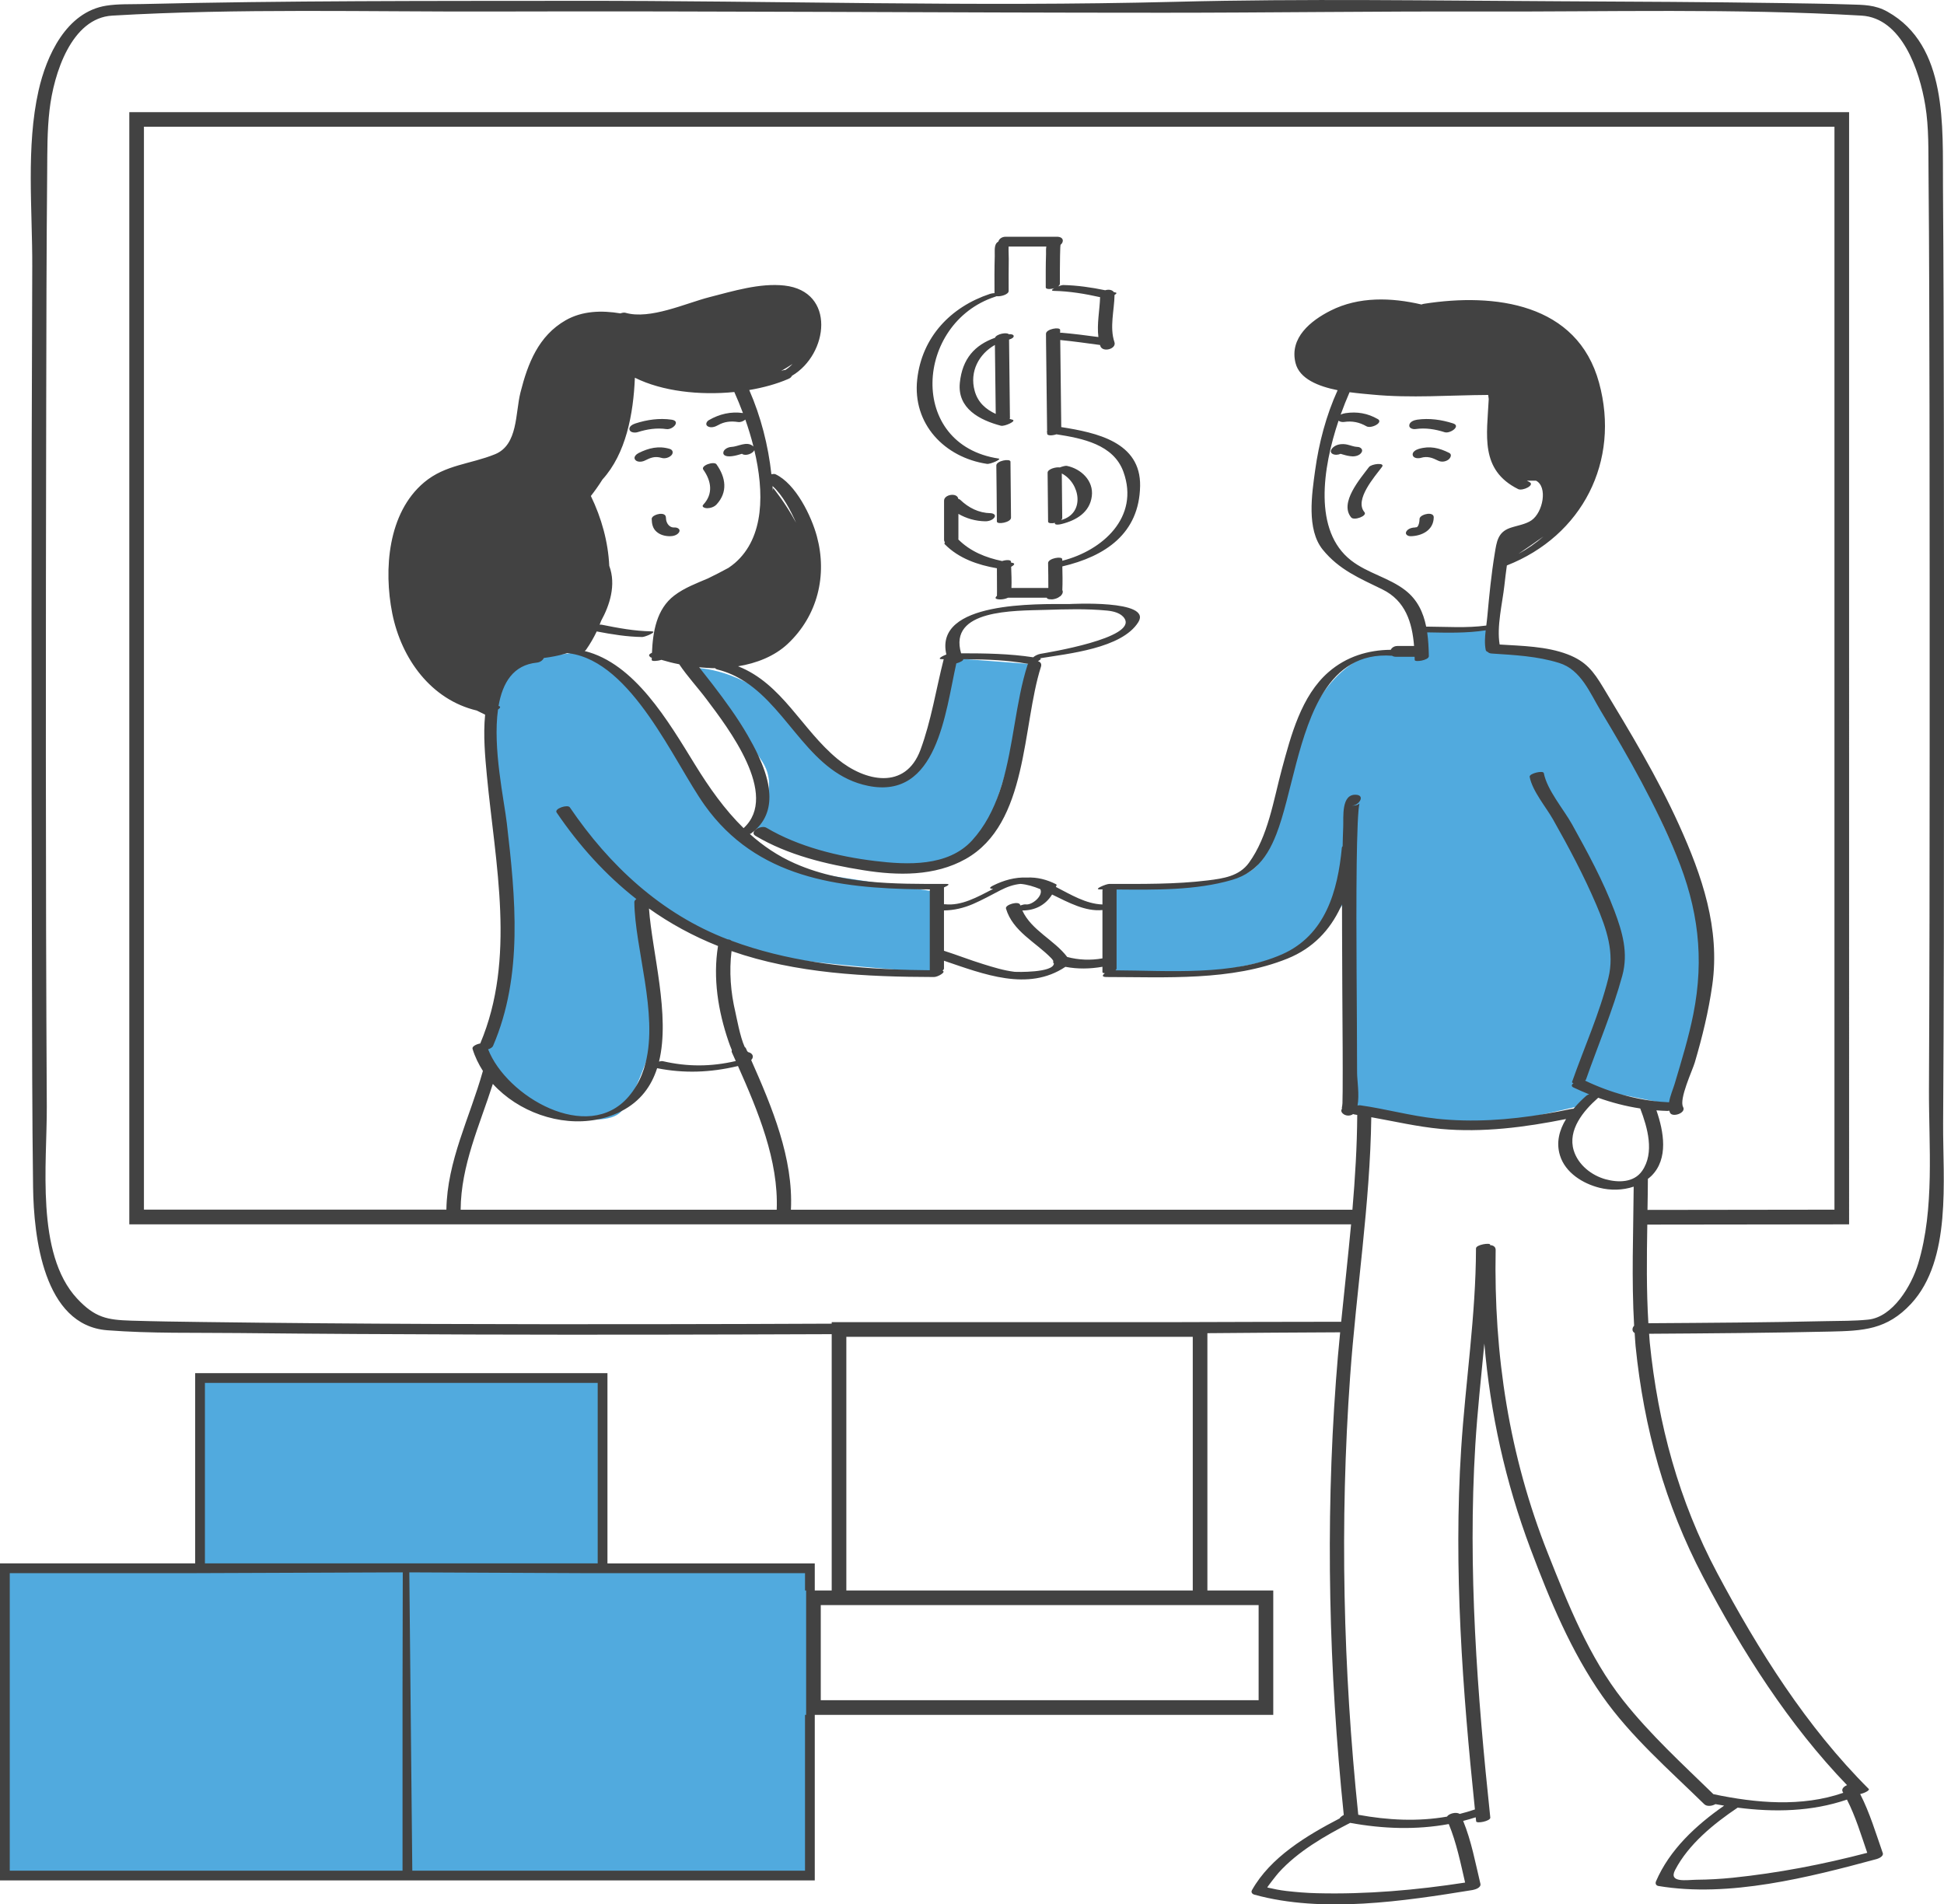 <svg xmlns="http://www.w3.org/2000/svg" id="Layer_2" viewBox="0 0 398.43 390.38"><defs><style>.cls-1{fill:#424242;}.cls-2{fill:#51aade;}</style></defs><g id="Layer_1-2"><path id="color_2" class="cls-2" d="M165.99,329.03v-7.55h-42.49v-39H41v39H1v62.99h164.99v-55.44ZM190.57,182.61c-.57-.08-1.27-.19-2.06-.31-2.82-.42-6.82-1.03-10.69-1.61-.01,0-.02,0-.04-.01-2.26-.35-4.47-.69-6.37-.98-.02,0-.04,0-.06-.01-2.35-.37-4.21-.67-5.06-.82-3.66-.67-10.33-4-10.33-4-7.33-5.67-24.66-31.67-28-35-3.33-3.34-8.33-6.67-11-6-.08.02-.17.04-.27.06h0c-.31.06-.69.11-1.12.15-3.59.42-10.68.82-13.27,7.45-3,7.67-1,23.67,0,32,1,8.34,1.67,25.34.67,30-1,4.67-4.67,11.67-4.67,11.67l9,11.33c3.84,1.59,10.29,3.17,14.97,2.98,2.23-.08,4.07-.57,5.03-1.64.03-.03.06-.06.08-.1,1.09-1.24,2.12-3.15,3.03-5.17,0,0,.01,0,.01-.01.73-1.63,1.38-3.32,1.92-4.77.62-1.69,1.08-3.06,1.3-3.62.66-1.67-.67-13-.67-13l-1.33-18s11.66,9,19,11.33c3.14,1,9.85,1.94,16.52,2.69,6.24.69,12.43,1.22,15.61,1.48h.06c1.35.11,2.14.17,2.14.17l6.33.33,1-16.33s-.64-.1-1.72-.26ZM210.53,136.07l-12.1-.91-3.8-.29-3.67,15.33s-3,8-7.67,10c-4.66,2-12.33-3.67-21.66-13.67-3-3.22-6.11-5.36-8.95-6.8,0,0-.02,0-.03,0-3.95-1.99-7.37-2.6-9.22-2.77-.93-.1-1.47-.08-1.47-.08,0,0,9.01,11.34,13.45,17.99.32.47.62.92.88,1.34,1.17,1.86,1.46,3.72,1.28,5.41-.45,4.1-3.61,7.26-3.61,7.26l1.06,1.06.04.04,1.57,1.56s14.66,4.67,21,6.67c6.33,2,20-2,23.33-6.33.99-1.29,2.39-4.96,3.87-9.48.03-.09.06-.18.09-.27.12-.37.24-.75.37-1.13.02-.08.04-.15.07-.23,3.36-10.58,6.93-24.56,6.93-24.56l-1.76-.13ZM348.96,189.03c-4-13.5-21.5-47.5-21.5-47.5,0,0-7.5-7.5-13-7.5s-9.5-1-9.5-1l.5-4.5-14,1v3.5l-11.5,1.5s-1.24.41-3.01,1.64t-.01.01c-1.59,1.1-3.6,2.85-5.53,5.54-1.22,1.7-2.42,3.78-3.45,6.31-4.5,11-9.5,26.5-9.5,26.5,0,0,.42,1.69-1.21,3.28-.07.06-.13.12-.2.18-.18.17-.39.34-.63.49-.05.04-.1.08-.15.1-.88.57-2.11,1.08-3.81,1.45-7,1.5-24.5,2-24.5,2l-1,17.5,15,.5s18.5-2,24-5.5c4.1-2.61,7.37-6.62,8.77-8.48.12-.17.23-.31.32-.44.27-.37.41-.58.41-.58l.5-5,1,47.5s19.5,4.5,28.5,3c3.82-.64,7.83-1.45,11.17-2.18,2.59-.57,4.78-1.08,6.18-1.42,1.05-.25,1.65-.4,1.65-.4l1.5-2.5,7,.5h.01l5.7,1.14s.04.01.06.01l4.23.85s10-24,6-37.5Z"></path><path id="color_1" class="cls-1" d="M218.66,95.5c-.28-.06-.9.11-1.46.32-.8-.13-2.49.34-2.49,1.08.04,3.35.08,6.69.1,10.03.01.35.72.4,1.44.25-.22.29.26.5,1.32.24,3.01-.75,5.78-2.38,6.2-5.7.41-3.19-2.22-5.63-5.11-6.22ZM217.5,106.6c.13-.14.21-.28.21-.45-.02-3.03-.05-6.06-.09-9.09,3.77,1.96,4.84,8.18-.12,9.54ZM207.1,94.64c-.01-.7-2.91-.2-2.9.78.05,3.82.09,7.65.11,11.48.01.7,2.91.2,2.9-.78-.03-3.83-.07-7.65-.11-11.48ZM207.49,86.03c-.18-.04-.37-.1-.55-.15.03-.07.05-.15.05-.22-.06-5.35-.13-10.7-.18-16.05,1.36-.38,1.2-1.21-.07-1.1-.36-.45-2.53-.06-2.81.73-4.14,1.48-6.71,4.28-7.21,9.25-.52,5.25,4.07,7.63,8.42,8.78.74.19,3.33-.98,2.35-1.24ZM199.77,80.15c-1.12-4.01.91-7.62,4.14-9.44.05,4.71.11,9.43.17,14.14-2-.93-3.65-2.32-4.31-4.7ZM233.67,99.65c.16-9.04-8.94-10.95-16.16-12.09-.08-5.95-.15-11.91-.21-17.86,2.73.27,5.44.65,8.16,1.02.02.07.03.14.05.2.48,1.41,3.37.61,2.9-.78-1.03-3.04-.03-6.54.02-9.68.37-.21.54-.42.22-.5-.12-.02-.25-.05-.37-.08-.32-.49-1.1-.59-1.76-.38-2.83-.59-5.78-1.01-8.62-1.07-.2,0-.62.12-1.05.29.23-.16.38-.36.38-.58-.01-1.87,0-3.75.03-5.63.01-.6.02-1.21.05-1.81,0-.08.03-.3.05-.51.73-.58.7-1.66-.75-1.66h-10.5c-.81,0-1.37.49-1.49.99-.19.11-.35.24-.44.39-.43.67-.28,1.8-.3,2.56-.08,2.54-.06,5.08-.05,7.62-.31.01-.64.06-.92.15-8.08,2.68-13.96,8.87-14.92,17.51-1.02,9.17,5.62,16.03,14.29,17.34.67.11,3.14-.98,2.39-1.09-18.76-2.84-17.12-27.74-.77-33.15.14-.04.26-.09.36-.13.8.12,2.47-.34,2.47-1.08-.01-2.19-.01-4.38.02-6.57.01-.5-.07-1.72-.03-2.53h7.73c-.1.52-.05,1.14-.06,1.57-.08,2.27-.06,4.54-.06,6.81,0,.39.93.41,1.74.16-.49.28-.71.54-.05.55,3.13.06,6.39.6,9.45,1.29-.08,2.66-.69,5.5-.35,8.17-2.51-.34-5.02-.66-7.55-.88-.07,0-.18,0-.29.02v-.59c-.01-.7-2.91-.2-2.9.78,0,.5.01,1,.01,1.5.06,6.15.14,12.31.22,18.47-.06.09-.07.18,0,.25,0,.09.01.18.01.27,0,.43,1.06.41,1.9.12,5.36.83,11.71,2.09,13.73,7.69,3.37,9.32-4.31,16.15-12.53,18.23,0-.11-.01-.21-.01-.31,0-.69-2.9-.2-2.9.78.02,1.7.07,3.4.05,5.11h-7.56c.06-1.44-.01-2.91-.06-4.34.61-.33.95-.72.15-.83-.06,0-.12-.02-.17-.03,0-.06-.01-.13-.01-.19,0-.41-1-.4-1.82-.13-3.34-.69-6.53-1.97-8.98-4.43.01-.05.02-.1.02-.15v-5.09c1.65.95,3.48,1.48,5.47,1.52.65.02,1.53-.22,1.91-.79.39-.58-.32-.86-.79-.87-2.41-.05-4.49-1.09-6.21-2.74-.1-.09-.24-.16-.4-.19-.2-1.36-2.92-.93-2.92.36v8c0,.23.07.4.17.55-.11.14-.13.28-.01.4,2.85,2.89,6.74,4.23,10.67,4.91.01,1.55.02,3.09.02,4.64,0,.33,0,.66-.01.99v.02c-.09.08-.18.16-.24.27-.19.34.28.44.7.46.11,0,.23.02.33,0,.36,0,.99-.1,1.47-.34h7.97c-.02.39,1.08.34,1.24.32.46-.07,1.01-.23,1.39-.56.05-.02.09-.05.14-.08h.01s.03-.04.05-.05c.07-.06.12-.12.16-.18.27-.32.36-.71.18-1.01.07-1.61.04-3.24,0-4.86,8.81-2.06,15.77-6.74,15.94-16.47ZM233.67,99.65c.16-9.04-8.94-10.95-16.16-12.09-.08-5.95-.15-11.91-.21-17.86,2.73.27,5.44.65,8.16,1.02.02.07.03.14.05.2.48,1.41,3.37.61,2.9-.78-1.03-3.04-.03-6.54.02-9.68.37-.21.54-.42.22-.5-.12-.02-.25-.05-.37-.08-.32-.49-1.1-.59-1.76-.38-2.83-.59-5.78-1.01-8.62-1.07-.2,0-.62.12-1.05.29.23-.16.38-.36.38-.58-.01-1.87,0-3.75.03-5.63.01-.6.02-1.21.05-1.81,0-.08.03-.3.05-.51.73-.58.7-1.66-.75-1.66h-10.5c-.81,0-1.37.49-1.49.99-.19.11-.35.24-.44.39-.43.67-.28,1.8-.3,2.56-.08,2.54-.06,5.08-.05,7.62-.31.01-.64.06-.92.15-8.08,2.68-13.96,8.87-14.92,17.51-1.02,9.17,5.62,16.03,14.29,17.34.67.11,3.14-.98,2.39-1.09-18.76-2.84-17.12-27.74-.77-33.15.14-.04.26-.09.36-.13.8.12,2.47-.34,2.47-1.08-.01-2.19-.01-4.38.02-6.57.01-.5-.07-1.72-.03-2.53h7.73c-.1.52-.05,1.14-.06,1.57-.08,2.27-.06,4.54-.06,6.81,0,.39.93.41,1.74.16-.49.28-.71.54-.05.55,3.13.06,6.39.6,9.45,1.29-.08,2.66-.69,5.5-.35,8.17-2.51-.34-5.02-.66-7.55-.88-.07,0-.18,0-.29.02v-.59c-.01-.7-2.91-.2-2.9.78,0,.5.01,1,.01,1.5.06,6.15.14,12.31.22,18.47-.06.09-.07.18,0,.25,0,.09.01.18.01.27,0,.43,1.06.41,1.9.12,5.36.83,11.71,2.09,13.73,7.69,3.37,9.32-4.31,16.15-12.53,18.23,0-.11-.01-.21-.01-.31,0-.69-2.9-.2-2.9.78.02,1.7.07,3.4.05,5.11h-7.56c.06-1.44-.01-2.91-.06-4.34.61-.33.95-.72.15-.83-.06,0-.12-.02-.17-.03,0-.06-.01-.13-.01-.19,0-.41-1-.4-1.82-.13-3.34-.69-6.53-1.97-8.98-4.43.01-.05.02-.1.02-.15v-5.09c1.65.95,3.48,1.48,5.47,1.52.65.02,1.53-.22,1.91-.79.39-.58-.32-.86-.79-.87-2.41-.05-4.49-1.09-6.21-2.74-.1-.09-.24-.16-.4-.19-.2-1.36-2.92-.93-2.92.36v8c0,.23.07.4.17.55-.11.14-.13.28-.01.4,2.85,2.89,6.74,4.23,10.67,4.91.01,1.55.02,3.09.02,4.64,0,.33,0,.66-.01.99v.02c-.09.08-.18.16-.24.27-.19.34.28.44.7.46.11,0,.23.02.33,0,.36,0,.99-.1,1.47-.34h7.97c-.02.39,1.08.34,1.24.32.46-.07,1.01-.23,1.39-.56.05-.02.09-.05.14-.08h.01s.03-.04.05-.05c.07-.06.12-.12.16-.18.27-.32.36-.71.18-1.01.07-1.61.04-3.24,0-4.86,8.81-2.06,15.77-6.74,15.94-16.47ZM217.57,107.42c3.01-.75,5.78-2.38,6.2-5.7.41-3.19-2.22-5.63-5.11-6.22-.28-.06-.9.11-1.46.32-.8-.13-2.49.34-2.49,1.08.04,3.35.08,6.69.1,10.03.01.35.72.4,1.44.25-.22.29.26.5,1.32.24ZM217.62,97.06c3.77,1.96,4.84,8.18-.12,9.54.13-.14.21-.28.21-.45-.02-3.03-.05-6.06-.09-9.09ZM206.74,68.51c-.36-.45-2.53-.06-2.81.73-4.14,1.48-6.71,4.28-7.21,9.25-.52,5.25,4.07,7.63,8.42,8.78.74.19,3.33-.98,2.35-1.24-.18-.04-.37-.1-.55-.15.03-.07.05-.15.05-.22-.06-5.35-.13-10.7-.18-16.05,1.36-.38,1.2-1.21-.07-1.1ZM199.77,80.15c-1.12-4.01.91-7.62,4.14-9.44.05,4.71.11,9.43.17,14.14-2-.93-3.65-2.32-4.31-4.7ZM204.2,95.42c.05,3.82.09,7.65.11,11.48.01.7,2.91.2,2.9-.78-.03-3.83-.07-7.65-.11-11.48,0-.7-2.91-.2-2.9.78ZM297.8,86.79c-2.37-.76-4.87-1.11-7.34-.76-.61.09-1.51.39-1.62,1.1-.11.69.8.9,1.3.82,2.03-.29,4.01.03,5.95.65,1.11.35,3.42-1.27,1.71-1.81ZM297.02,92.84c-2.06-1.03-3.99-1.5-6.27-.81-.51.15-1.38.61-1.2,1.3.18.66,1.18.68,1.69.52,1.32-.39,2.34-.01,3.53.59.66.32,1.47.22,2.07-.21.41-.29.84-1.06.18-1.39ZM292.57,105.34c-.48.05-1.61.39-1.63,1.05-.01.55-.12,1.23-.42,1.56-.02.03-.04.05-.05.06-.02.01-.03.02-.06.04t-.03.02s-.02,0-.03,0c-.02,0-.05,0-.08.02-.15,0-.37.03-.13.03-.67.01-1.52.19-1.9.82-.35.58.29.98.82.97,2.35-.03,4.74-1.22,4.79-3.85.02-.68-.74-.79-1.28-.73ZM280.57,95.75c-1.73,2.32-6.15,7.34-3.63,10.33.59.69,3.36-.32,2.71-1.09-2.14-2.53,2.14-7.32,3.59-9.27.73-.97-2.16-.65-2.67.03ZM279.08,92.7c.33-.6-.28-1.06-.85-1.08-.74-.03-1.42-.33-2.14-.49-.95-.2-2.04-.11-2.81.53-.42.35-.83.98-.2,1.37.45.27,1.15.24,1.68,0,.19.05.39.11.58.17.6.18,1.22.32,1.85.35.68.02,1.54-.21,1.89-.86ZM146.86,95.19c-.5-.71-3.31.23-2.7,1.09,1.65,2.33,2.06,4.95,0,7.16-.48.52.41.74.76.74.68-.01,1.44-.25,1.92-.76,2.36-2.55,1.91-5.55,0-8.23ZM138.36,108.13c-.48,0-.73,0-1.13-.31-.53-.42-.74-1.09-.75-1.75-.02-.67-.72-.79-1.28-.73-.46.05-1.65.4-1.63,1.05.02.98.21,1.94.99,2.61.74.66,1.74.91,2.71.92.67.01,1.53-.2,1.91-.82.35-.59-.3-.97-.82-.97ZM136.59,87.96c1.31.18,3.01-1.65,1.05-1.93-2.49-.36-5.02,0-7.4.77-.51.16-1.4.6-1.22,1.28.18.65,1.19.66,1.69.5,1.93-.61,3.87-.91,5.88-.62ZM135.57,93.86c.68.21,1.56-.02,2.05-.55.44-.48.28-1.1-.35-1.29-2.27-.68-4.3-.19-6.37.84-.46.23-1.16.83-.71,1.4.43.54,1.41.43,1.95.16,1.19-.6,2.1-.96,3.43-.56ZM165.22,329.03v19.5h0v-19.5h0ZM398.25,230.4c.16-24.82.18-49.64.18-74.45,0-22.88.01-45.76-.03-68.64-.03-16.36-.06-32.72-.18-49.07-.09-12.3,1-28.9-11.35-35.83-2.59-1.46-4.95-1.41-7.82-1.5-4.64-.15-9.28-.21-13.92-.28-15.03-.22-30.06-.3-45.09-.37-26.36-.12-52.78-.57-79.13.11-41.75,1.07-81.94-.25-123.43-.2-29.43.03-58.89-.05-88.32.66-2.42.06-4.97-.05-7.37.33-8.23,1.3-12.29,10.31-13.89,17.42-2.59,11.5-1.24,24.41-1.29,36.07-.2,47.98-.18,95.95-.06,143.93.03,14.94.03,29.89.23,44.83.14,10.03,2.11,28.28,15.21,29.28,8.97.69,18.07.47,27.05.57,16.03.17,32.07.25,48.11.3,24.44.08,48.87.02,73.31-.07v52.54h-3.47v-5.55h-42.49v-39H40v39H0v64.99h166.99v-33.94h93.97v-25.5h-13.5v-52.74c8.94-.06,18.33-.16,27.21-.18-.33,3.3-.62,6.59-.86,9.89-2.19,29.69-1.44,59.45,1.6,89.05-.39.21-.73.47-.85.71-6.79,3.53-14.18,7.97-17.96,14.69-.26.45.05.82.5.94,13.97,3.86,30.65,1.33,44.69-.95.56-.1,1.82-.48,1.62-1.3-1.04-4.34-1.84-8.74-3.53-12.87.86-.22,1.72-.47,2.57-.74.03.27.06.55.09.83.06.51,2.98-.04,2.9-.78-2.68-25.33-4.63-50.89-3.07-76.36.43-6.96,1.19-13.88,1.85-20.81,1.23,14.32,4.27,28.26,9.47,42.11,3.91,10.4,8.3,21.02,14.71,30.15,5.83,8.32,13.68,15.11,20.9,22.18.54.52,1.61.38,2.28-.02.6.11,1.19.21,1.79.31-5.75,4-11.19,9.03-13.97,15.52-.18.44-.01.86.5.95,14.46,2.43,30.83-1.77,44.76-5.53.43-.12,1.44-.59,1.22-1.22-1.43-4.09-2.66-8.24-4.63-12.1.91-.19,2.02-.77,1.75-1.05-12.75-12.71-22.62-28.41-31.04-44.23-7.89-14.83-12.15-30.57-13.84-47.31-.05-.59-.08-1.17-.13-1.76,12.37-.08,24.75-.17,37.11-.45,6.76-.15,11.62-.35,16.58-5.7,8.38-9.05,6.5-25.41,6.57-36.86ZM165.22,326.03v25.5h-.23v31.94h-80.49l-.61-61.15,35.33.16h45.77v3.55h.23ZM2,322.48h38l42.55-.16-.05,24.16v36.99H2v-60.99h0ZM82.5,322.48v22M42,320.48v-37h80.5v37H42ZM122.5,322.48l-38.61.18M257.96,329.03v19.5h-89.74v-19.5h89.74ZM173.46,326.03v-52h71v52h-71ZM300.28,385.91c-10.04,1.55-20.25,2.44-30.4,2.18-2.09-.05-4.18-.22-6.26-.46-1.31-.15-2.59-.41-3.88-.71-.1-.02,1.94-2.62,2.32-3.04,3.92-4.35,9.45-7.53,14.66-10.21,6.74,1.23,13.54,1.47,20.21.24,1.59,3.86,2.41,7.94,3.35,12ZM382.7,379.81c-9.05,2.37-18.27,4.15-27.58,5.11-2.47.25-4.95.39-7.44.41-1.92.02-5.78.72-4.36-2,2.74-5.27,7.92-9.49,12.82-12.78,7.53.97,15.19.82,22.4-1.65,1.77,3.47,2.89,7.22,4.16,10.91ZM349.06,323.26c7.98,15.2,17.53,30.26,29.5,42.68-.68.27-1.22.81-.88,1.39.04.06.07.12.1.18-8.53,2.96-17.89,2.11-26.61.28-6.37-6.2-12.96-12.23-18.49-19.22-7.02-8.89-11.29-19.7-15.43-30.13-7.97-20.07-11.11-40.75-10.71-62.21.01-.66-.52-.97-1.13-.99v-.1c0-.42-2.9-.02-2.9.78-.03,13.76-2.16,27.37-3.04,41.08-1.58,24.63.28,49.4,2.82,73.92-1.04.35-2.08.66-3.13.92-.68-.48-2.2-.09-2.6.55-5.99,1.05-12.16.73-18.18-.38-3.1-29.86-3.81-59.83-1.67-89.79,1.26-17.71,4.1-35.43,4.34-53.2,4.76.85,9.45,1.95,14.29,2.4,8.58.78,17.21-.34,25.63-2.03-1.37,2.24-2.07,4.78-1.25,7.45,1.09,3.56,4.68,5.78,8.1,6.64,2.25.57,4.77.53,7.01-.23-.07,9.52-.46,18.99.09,28.5-.45.47-.48,1.18.11,1.5.06.9.11,1.8.19,2.7,1.7,16.79,6.02,32.41,13.84,47.31ZM153.96,217.31c.73-.78.17-1.47-.63-1.64-.06-.06-.13-.13-.2-.21-.07-.17-.15-.35-.23-.52-.06-.14-.16-.25-.28-.34-.95-2.07-1.67-6.15-1.89-7.07-.98-4.12-1.31-8.37-.8-12.57,13.22,4.61,27.62,5.29,41.49,5.32.79,0,2.6-1.05,1.74-1.31.19-.14.31-.29.31-.46v-1.57c8.12,2.75,17.22,6.38,24.89,1.25,2.51.48,5.05.43,7.59-.01v1.1c0,.14.21.21.51.22-.53.37-.72.78.34.78,12.11,0,25.57.86,37.05-3.77,5.33-2.15,8.73-5.91,10.88-10.46.11-.23.22-.46.32-.69v.25c0,1.71.01,3.42.01,5.13.01,8.07.08,16.13.12,24.2.01,2.89.02,5.78,0,8.67-.01.84-.02,1.68-.04,2.52-.02.74-.26,1.2-.05,1.07-.23.3-.27.65.05.99.01,0,.01.01.02.02.53.56,1.53.63,2.17.16.12.05.26.09.44.11.13.02.27.05.4.07-.04,6.48-.44,12.96-.99,19.43h-115.08c.52-10.56-3.89-21.08-8.14-30.67ZM294.29,229.3c-5.22-.56-10.28-1.99-15.47-2.72-.19-.03-.39-.01-.59.04.42-2.12-.09-5.29-.09-6.72,0-6.86-.07-13.71-.1-20.56-.04-7.45-.07-14.89.02-22.34.04-2.75.09-5.51.21-8.26.04-.93.1-1.86.18-2.79.19-2.19.62-.72-1.37-.81,1.44,0,2.79-2.09.87-2.22-3.12-.2-2.56,4.61-2.65,6.57-.06,1.32-.09,2.65-.12,3.98-.09.09-.15.18-.16.28-.84,8.92-3.38,17.95-12.24,21.87-10.16,4.49-23.27,3.33-34.16,3.29.14-.12.23-.26.23-.4v-16.17c7.86.06,16.19.22,23.67-1.97,1.45-.42,2.68-1.02,3.75-1.79.05-.02.1-.06.15-.1.22-.15.43-.32.63-.49.07-.06.13-.12.2-.18,1.95-1.72,3.27-4.05,4.35-6.82,3.06-7.84,4.51-21.04,9.81-29.27,1.49-2.32,3.29-4.25,5.53-5.54t.01-.01c2.28-1.33,5.02-1.99,8.35-1.75.21.14.49.22.88.22h3.75c.01.22.01.44.02.65.01.51,2.91.06,2.9-.78-.03-1.63-.11-3.28-.34-4.88,4,.07,8.04.2,11.99-.42-.16,1.39-.25,2.81.01,4.04.05.21.22.34.45.41.11.16.36.28.8.31,4.66.31,9.31.53,13.79,1.93,4.5,1.4,6.3,6.13,8.55,9.86,5.75,9.54,11.25,19.26,15.49,29.59,4.45,10.8,5.75,21.02,3.47,32.52-.97,4.85-2.43,9.6-3.84,14.34-.29.97-.92,2.41-1.14,3.75-1.12-.05-2.24-.14-3.35-.28-.02,0-.04,0-.06-.01-1.92-.24-3.82-.63-5.7-1.14h-.01c-2.78-.75-5.49-1.76-8.09-3.01.09-.08.16-.16.19-.24,2.48-7.07,5.47-14.06,7.44-21.29,1.26-4.66.04-8.87-1.62-13.29-2.32-6.16-5.52-12.01-8.7-17.75-1.7-3.05-5.1-6.99-5.77-10.47-.12-.61-3.03.07-2.9.77.56,2.92,3.36,6.2,4.79,8.73,3.23,5.71,6.32,11.51,8.89,17.54,2.07,4.86,3.75,9.73,2.45,14.98-1.8,7.25-4.97,14.26-7.44,21.29-.05.12.08.2.29.24-.38.3-.51.65-.01.89,1.06.51,2.14.97,3.23,1.41-.24.07-.45.16-.58.28-.8.7-1.59,1.48-2.32,2.32-.11.12-.22.24-.32.36-.14,0-.27,0-.43.03-1.81.38-3.62.72-5.43,1.03-7.39,1.24-14.83,1.77-22.34.96ZM282.35,85.89c-2.05-1.18-4.24-1.55-6.57-1.2-.3.04-.68.14-1.01.31.6-1.66,1.22-3.21,1.83-4.6,1.8.24,3.47.38,4.67.49,7.88.76,15.84.11,23.74.07.03.21.07.5.11.84-.35,7.36-1.87,14.52,6.03,18.46.9.45,3.55-.83,2.29-1.46-.18-.08-.34-.18-.51-.27h1.87c2.44,1.21,1.47,6.49-.93,8.14-1.19.83-3.04,1.08-4.42,1.57-2.49.89-2.71,2.86-3.1,5.23-.7,4.24-1.12,8.54-1.51,12.82-.05.61-.14,1.26-.22,1.94-4.02.55-8.18.24-12.22.22-.02,0-.06,0-.1,0-.58-2.88-1.78-5.52-4.31-7.47-3.34-2.58-7.69-3.46-11.08-6.1-7.77-6.06-5.84-18.9-2.57-28.64.28.24.8.3,1.1.26,1.7-.25,3.14.04,4.63.89.94.54,3.57-.77,2.28-1.51ZM316.34,109.97c-1.55,1.35-3.27,2.55-5.15,3.57,1.55-1.05,3.39-2.31,5.15-3.57ZM327.46,225.12s.06-.06.09-.09c2.8,1,5.69,1.75,8.63,2.2v.02c1.47,3.86,2.98,9.03.38,12.77-1.69,2.43-4.88,2.43-7.46,1.73-2.92-.8-5.65-2.96-6.56-5.92-1.28-4.21,2-8.13,4.92-10.71ZM337.74,241.66c.25-.2.51-.4.74-.63,3.52-3.51,2.51-9.09,1.01-13.42.75.06,1.5.1,2.25.12.12,0,.26-.02.39-.05.05.15.09.31.16.45.54.98,3.34.01,2.67-1.2-.88-1.62,1.93-7.54,2.39-9.12,1.54-5.22,2.83-10.5,3.59-15.89,1.63-11.58-2.09-22.39-6.81-32.81-4.43-9.79-10.01-19-15.55-28.19-2.02-3.35-3.54-5.35-7.3-6.79-4.33-1.65-9.32-1.72-13.92-2.01-.64-3.68.57-8.49.97-12.1.15-1.37.32-2.74.51-4.11,15.45-6.07,23.28-21.35,18.9-37.43-4.45-16.36-21.42-18.47-35.86-16.21-.18.02-.36.08-.54.15-6.14-1.44-12.83-1.67-18.62,1.25-4.09,2.06-8.48,5.59-7.2,10.73.81,3.28,4.7,4.8,8.63,5.59-2.35,5.16-3.84,10.83-4.61,16.44-.66,4.81-1.8,12.09,1.56,16.24,3.37,4.15,7.57,5.87,12.22,8.15,4.76,2.33,6.11,6.81,6.5,11.6h-3.41c-.68,0-1.16.36-1.37.78-4.64.04-9.1,1.39-12.75,4.57-5.6,4.86-7.71,13.04-9.57,19.9-1.72,6.37-2.79,13.74-6.75,19.2-1.99,2.75-5.25,3.21-8.4,3.6-6.69.83-13.54.72-20.27.73-.57,0-3.29,1.12-1.9,1.12h.6c-.03.06-.05.12-.05.18v2.91c-3.4-.12-6.47-2.02-9.55-3.6.04-.11.09-.2.13-.3.05-.1.02-.18-.07-.24-1.91-.98-3.93-1.48-5.99-1.38-2.4-.11-4.8.56-6.99,1.67-.91.47-.56.65.07.66-3.22,1.66-6.5,3.53-9.9,3.14-.05-.01-.11,0-.18.01v-3.46c.75-.32,1.37-.71.54-.71-5.39,0-10.84.04-16.19-.51-.01,0-.02,0-.04-.01-2.14-.21-4.27-.53-6.37-.98-.02,0-.04,0-.06-.01-2.88-.62-5.71-1.49-8.47-2.71-3.48-1.54-6.51-3.6-9.2-6.02.13-.05.25-.1.33-.17.37-.27.7-.56,1.01-.86,2.41-2.32,2.96-5.27,2.55-8.32-.3-2.27-1.15-4.59-2.16-6.75-.68-1.47-1.44-2.86-2.17-4.12-2.11-3.66-4.62-7.09-7.19-10.44-.87-1.12-1.74-2.24-2.62-3.35-.04-.06-.09-.11-.13-.17.86.08,1.72.15,2.58.18.23.01.46,0,.69,0,.05.11.2.21.49.29,2.08.52,3.92,1.38,5.59,2.47.01,0,.02,0,.03,0,9.24,6,13.44,18.98,25.24,21.37,14.16,2.88,15.81-14.94,18.08-25.1.77-.21,1.51-.6,1.41-.85.34,0,.68,0,1.02,0,4.05.03,8.11.2,12.1.91.07,0,.13.02.2.03-.07.08-.12.17-.15.27-2.4,7.5-2.85,16.46-5.22,24.39-.03.08-.05.15-.07.23-.12.38-.24.76-.37,1.13-.03.09-.06.18-.09.27-1.25,3.65-2.98,7.03-5.59,9.9-4.94,5.42-13.31,5.03-19.93,4.22-7.52-.91-15.66-2.91-22.23-6.81-.53-.32-1.43-.12-2.02.27-.62.39-.92.97-.22,1.39,6.68,3.97,14.55,5.84,22.15,7.05,6.98,1.12,14.59,1.26,20.93-2.31,12.86-7.24,11.53-27.19,15.43-39.41.2-.63-.14-1-.63-1.14.5-.26.8-.52.43-.59,5.69-.94,16.8-2,20.16-7.42,2.88-4.64-14.07-3.7-14.13-3.7-6.56.01-27.77-.61-25.22,10.34-.92.36-1.95.96-.93.96h.39c-1.58,6.19-2.55,12.6-4.77,18.6-3.09,8.3-11.36,6.51-17,1.86-7.35-6.06-11.33-15.44-20.38-19,3.76-.61,7.46-2.05,10.17-4.59,6.14-5.77,8.15-14.04,5.98-22.06-1.11-4.11-4.31-10.76-8.49-12.72-.18-.08-.49-.07-.83,0-.64-5.88-2.17-11.86-4.54-17.26,2.91-.49,5.65-1.25,7.98-2.26.44-.18.67-.41.76-.65,7.52-4.42,9.05-17.34-1.55-18.51-5.03-.55-10.52,1.15-15.34,2.38-4.88,1.25-12.15,4.66-17.21,3.21-.27-.08-.66-.02-1.04.12-3.81-.64-7.82-.54-11.24,1.42-5.55,3.19-7.74,8.82-9.24,14.76-1.09,4.28-.47,10.77-5.24,12.7-5.05,2.05-10.17,2.12-14.5,5.75-7.48,6.27-8.31,17.93-6.55,26.83,1.87,9.37,7.98,17.73,17.32,19.95.99.5,1.64.81,1.72.85-.42,4.16,0,8.7.36,12.5,1.72,18.08,6,37.51-1.36,54.9-.83.15-1.73.62-1.58,1.1.49,1.62,1.23,3.13,2.13,4.54,0,.04-.03.07-.04.11-2.68,9.52-7.29,18.31-7.45,28.31H29.5V25.98h346.48v221.99l-38.32.05c.04-2.12.07-4.24.08-6.37ZM206.18,186.25c1.38,4.67,6.08,6.87,9.28,10.17.2.21.34.4.43.58-.08.18-.06.36.11.51-.13,1.93-7.66,1.74-8.07,1.7-2.18-.26-4.31-.92-6.4-1.57-2.71-.83-5.36-1.88-8.06-2.74v-8.27c2.05-.02,4.06-.5,5.98-1.33,1.91-.83,3.73-1.84,5.58-2.8,1.36-.7,2.72-1.18,4.13-1.31,1.34.11,2.69.52,4.05,1.08.68,1.31-1.67,3.33-2.98,3.12-.23-.03-.66.06-1.11.22-.01-.05-.03-.09-.04-.13-.25-.85-3.14-.04-2.9.77ZM209.53,186.64c2.61,0,4.74-1.1,6.1-3.27,3.38,1.64,6.82,3.53,10.32,3.18v9.91c-2.43.43-4.84.34-7.22-.29-2.7-3.54-7.33-5.44-9.2-9.53ZM150,215.72c.27.59.53,1.18.8,1.78-5.04,1.18-9.91,1.2-14.95.03-.18-.04-.46-.01-.78.08,2.34-9.52-1.41-22.36-2.06-31.37,4.32,3.07,9.04,5.65,14.15,7.68-1.07,6.58.02,13.35,2.17,19.61.15.42.37,1.06.66,1.73-.05.15-.06.3.01.46ZM149.92,192.84c-.19-.17-.47-.27-.78-.28-13.6-5.21-24.27-15.15-32.35-27.06-.44-.66-3.25.26-2.71,1.05,4.64,6.84,10.07,12.83,16.35,17.75-.25.17-.42.38-.42.62.11,9.5,4.87,22.76,2.32,32.9-.42,1.69-1.04,3.29-1.92,4.77,0,.01-.01.01-.01.01-.46.78-.99,1.52-1.59,2.22-8.37,9.72-25.03-.07-28.77-9.73.47-.13.88-.38,1.02-.71,6.19-14.39,4.58-30.45,2.82-45.59-.56-4.81-2.92-15.44-1.81-23.35.45-.3.64-.61.11-.73.82-4.77,3.02-8.4,7.85-8.88.7-.07,1.24-.51,1.43-.95,1.62-.2,2.99-.49,4.1-.8.26-.06.49-.13.72-.2.13.01.27.03.4.05h0c12.9,1.73,21.46,22.32,27.75,31.14,10.63,14.91,27.34,17.01,44.07,17.23.7.01,1.41.02,2.11.02-.03.05-.05.11-.05.18v16.39c-2.58-.02-5.17-.08-7.75-.19h-.06c-5.24-.23-10.46-.67-15.61-1.48-5.86-.92-11.63-2.3-17.23-4.38ZM133.51,129.42c-3.47-.05-6.85-.69-10.24-1.37-.09-.02-.23,0-.38.01.1-.26.21-.52.31-.79,1.74-3.17,3.13-7.35,1.67-11.28-.23-4.89-1.58-9.8-3.77-14.32.66-.84,1.53-2.02,2.37-3.37,4.82-5.3,6.35-13.42,6.65-20.87,5.6,2.79,13.29,3.64,20.38,2.93.59,1.32,1.19,2.76,1.77,4.31-2.49-.35-4.81.2-6.98,1.45-.47.26-.81.95-.22,1.28.64.37,1.48.11,2.07-.23,1.32-.76,2.64-.88,4.13-.66.5.08,1.09-.16,1.49-.5.62,1.77,1.19,3.63,1.67,5.54-.03-.03-.06-.07-.09-.1-1.32-1.09-3.06.12-4.48.17-.6.03-1.51.44-1.61,1.11-.12.72.81.84,1.3.82.65-.02,1.29-.17,1.91-.35.2-.06.4-.12.61-.18h0c.66.55,2.24-.01,2.53-.75,2.03,8.54,2.12,17.87-3.99,23.15-.42.36-.86.68-1.31.99-1.39.76-2.84,1.5-4.2,2.16-2.39,1.02-4.84,1.93-6.91,3.51-3.63,2.77-4.39,7.42-4.57,11.74-.4.17-.69.39-.55.63.07.12.13.18.24.27.07.05.17.08.27.1,0,.16-.01.32-.01.47,0,.3,1.13.25,1.98-.03.63.17,1.25.36,1.88.52.59.15,1.19.27,1.78.39,1.69,2.52,3.84,4.82,5.64,7.23,4.3,5.72,14.98,19.57,7.55,26.36-3.87-3.78-7.05-8.3-9.94-12.99-5.58-9.06-12.39-20.77-22.63-23.32.12-.08.23-.17.3-.28.84-1.2,1.56-2.45,2.17-3.73,3.08.59,6.17,1.1,9.33,1.14.59,0,3.3-1.14,1.88-1.16ZM211.77,134.74c-4.88-.75-9.84-.82-14.79-.82-2.64-9.02,10.87-8.71,17.29-8.9,4.16-.13,8.46-.26,12.6.14,1.27.12,2.91.48,3.62,1.65,2.45,4-15.71,6.95-17.25,7.22-.56.1-1.21.44-1.47.71ZM158.33,99.63c2.11,1.89,3.71,5.01,4.83,7.53-2.17-4.07-4.7-7.13-4.7-7.13,0,0-.02.21-.06.56-.03-.32-.05-.64-.07-.96ZM160.06,76.06c.87-.49,1.67-.98,2.37-1.45-.46.49-.95.9-1.47,1.23-.23,0-.47.05-.71.15-.06.02-.13.05-.19.07ZM101.01,222.19c5.19,5.71,13.67,8.76,21.25,7.32,1.53-.27,3.01-.74,4.43-1.4.23-.11.46-.22.68-.34,3.9-2.02,6.13-5.11,7.31-8.8,5.53,1.1,10.9.89,16.42-.41.06-.01.1-.03.15-.04,4.09,9.21,8.34,19.36,7.94,29.46h-64.78c.07-9.12,3.87-17.24,6.6-25.79ZM393.14,259.03c-1.37,4.52-5.17,10.96-10.25,11.48-2.84.29-5.74.25-8.59.31-12.16.28-24.31.35-36.46.43-.41-6.75-.33-13.47-.22-20.22l41.36-.05V22.99H26.5v227.99h250.41c-.62,6.66-1.36,13.32-2.03,19.97-11.73.01-23.46.04-35.19.08h-69.23v.31c-11.53.05-23.07.09-34.6.1-31.46.05-62.92-.02-94.38-.44-4.87-.06-9.75-.13-14.62-.28-4.84-.15-7.39-.58-11.08-4.55-8.53-9.22-6.13-27.7-6.19-39.35-.26-47.81-.21-95.63-.12-143.44.03-16.03.05-32.06.2-48.09.03-4.26-.01-8.5.48-12.73.86-7.49,4.5-18.88,12.86-19.36,25.97-1.52,52.22-.76,78.22-.84,45.73-.13,91.45.25,137.17.25,21.68,0,43.36-.31,65.05-.25,25.95.08,52.15-.67,78.07.84,8.22.48,11.88,11.12,13.08,18.43.75,4.57.61,9.24.66,13.87.15,16.03.16,32.06.2,48.09.04,23.26.03,46.52.03,69.77s-.03,46.6-.14,69.9c-.05,11.62,1.2,24.49-2.21,35.77ZM290.14,87.95c2.03-.29,4.01.03,5.95.65,1.11.35,3.42-1.27,1.71-1.81-2.37-.76-4.87-1.11-7.34-.76-.61.09-1.51.39-1.62,1.1-.11.69.8.9,1.3.82ZM297.02,92.84c-2.06-1.03-3.99-1.5-6.27-.81-.51.15-1.38.61-1.2,1.3.18.66,1.18.68,1.69.52,1.32-.39,2.34-.01,3.53.59.66.32,1.47.22,2.07-.21.41-.29.84-1.06.18-1.39ZM289.06,109.92c2.35-.03,4.74-1.22,4.79-3.85.02-.68-.74-.79-1.28-.73-.48.05-1.61.39-1.63,1.05-.01.55-.12,1.23-.42,1.56-.02.03-.04.05-.05.06-.02.01-.03.02-.06.04t-.03.02s-.02,0-.03,0c-.02,0-.05,0-.08.02-.15,0-.37.03-.13.03-.67.01-1.52.19-1.9.82-.35.58.29.98.82.97ZM280.57,95.75c-1.73,2.32-6.15,7.34-3.63,10.33.59.69,3.36-.32,2.71-1.09-2.14-2.53,2.14-7.32,3.59-9.27.73-.97-2.16-.65-2.67.03ZM279.08,92.7c.33-.6-.28-1.06-.85-1.08-.74-.03-1.42-.33-2.14-.49-.95-.2-2.04-.11-2.81.53-.42.35-.83.98-.2,1.37.45.27,1.15.24,1.68,0,.19.05.39.11.58.17.6.18,1.22.32,1.85.35.68.02,1.54-.21,1.89-.86ZM217.51,87.56c-.08-5.95-.15-11.91-.21-17.86,2.73.27,5.44.65,8.16,1.02.02.07.03.14.05.2.48,1.41,3.37.61,2.9-.78-1.03-3.04-.03-6.54.02-9.68.37-.21.54-.42.22-.5-.12-.02-.25-.05-.37-.08-.32-.49-1.1-.59-1.76-.38-2.83-.59-5.78-1.01-8.62-1.07-.2,0-.62.12-1.05.29.23-.16.38-.36.38-.58-.01-1.87,0-3.75.03-5.63.01-.6.02-1.21.05-1.81,0-.08.03-.3.05-.51.73-.58.7-1.66-.75-1.66h-10.5c-.81,0-1.37.49-1.49.99-.19.11-.35.24-.44.39-.43.67-.28,1.8-.3,2.56-.08,2.54-.06,5.08-.05,7.62-.31.01-.64.06-.92.15-8.08,2.68-13.96,8.87-14.92,17.51-1.02,9.17,5.62,16.03,14.29,17.34.67.11,3.14-.98,2.39-1.09-18.76-2.84-17.12-27.74-.77-33.15.14-.04.26-.09.36-.13.8.12,2.47-.34,2.47-1.08-.01-2.19-.01-4.38.02-6.57.01-.5-.07-1.72-.03-2.53h7.73c-.1.52-.05,1.14-.06,1.57-.08,2.27-.06,4.54-.06,6.81,0,.39.93.41,1.74.16-.49.28-.71.54-.05.55,3.13.06,6.39.6,9.45,1.29-.08,2.66-.69,5.5-.35,8.17-2.51-.34-5.02-.66-7.55-.88-.07,0-.18,0-.29.02v-.59c-.01-.7-2.91-.2-2.9.78,0,.5.01,1,.01,1.5.06,6.15.14,12.31.22,18.47-.06.09-.07.18,0,.25,0,.09.01.18.01.27,0,.43,1.06.41,1.9.12,5.36.83,11.71,2.09,13.73,7.69,3.37,9.32-4.31,16.15-12.53,18.23,0-.11-.01-.21-.01-.31,0-.69-2.9-.2-2.9.78.02,1.7.07,3.4.05,5.11h-7.56c.06-1.44-.01-2.91-.06-4.34.61-.33.95-.72.15-.83-.06,0-.12-.02-.17-.03,0-.06-.01-.13-.01-.19,0-.41-1-.4-1.82-.13-3.34-.69-6.53-1.97-8.98-4.43.01-.05.02-.1.02-.15v-5.09c1.65.95,3.48,1.48,5.47,1.52.65.02,1.53-.22,1.91-.79.39-.58-.32-.86-.79-.87-2.41-.05-4.49-1.09-6.21-2.74-.1-.09-.24-.16-.4-.19-.2-1.36-2.92-.93-2.92.36v8c0,.23.07.4.17.55-.11.14-.13.28-.01.4,2.85,2.89,6.74,4.23,10.67,4.91.01,1.55.02,3.09.02,4.64,0,.33,0,.66-.01.99v.02c-.09.08-.18.16-.24.27-.19.34.28.44.7.46.11,0,.23.02.33,0,.36,0,.99-.1,1.47-.34h7.97c-.02.39,1.08.34,1.24.32.46-.07,1.01-.23,1.39-.56.05-.02.09-.05.14-.08h.01s.03-.04.05-.05c.07-.06.12-.12.16-.18.27-.32.36-.71.18-1.01.07-1.61.04-3.24,0-4.86,8.81-2.06,15.77-6.74,15.94-16.47.16-9.04-8.94-10.95-16.16-12.09ZM217.57,107.42c3.01-.75,5.78-2.38,6.2-5.7.41-3.19-2.22-5.63-5.11-6.22-.28-.06-.9.11-1.46.32-.8-.13-2.49.34-2.49,1.08.04,3.35.08,6.69.1,10.03.01.35.72.4,1.44.25-.22.29.26.5,1.32.24ZM217.62,97.06c3.77,1.96,4.84,8.18-.12,9.54.13-.14.21-.28.21-.45-.02-3.03-.05-6.06-.09-9.09ZM206.74,68.51c-.36-.45-2.53-.06-2.81.73-4.14,1.48-6.71,4.28-7.21,9.25-.52,5.25,4.07,7.63,8.42,8.78.74.19,3.33-.98,2.35-1.24-.18-.04-.37-.1-.55-.15.03-.07.05-.15.05-.22-.06-5.35-.13-10.7-.18-16.05,1.36-.38,1.2-1.21-.07-1.1ZM199.77,80.15c-1.12-4.01.91-7.62,4.14-9.44.05,4.71.11,9.43.17,14.14-2-.93-3.65-2.32-4.31-4.7ZM204.2,95.42c.05,3.82.09,7.65.11,11.48.01.7,2.91.2,2.9-.78-.03-3.83-.07-7.65-.11-11.48,0-.7-2.91-.2-2.9.78ZM144.93,104.18c.68-.01,1.44-.25,1.92-.76,2.36-2.55,1.91-5.55,0-8.23-.5-.71-3.31.23-2.7,1.09,1.65,2.33,2.06,4.95,0,7.16-.48.52.41.74.76.74ZM137.27,109.92c.67.01,1.53-.2,1.91-.82.35-.59-.3-.97-.82-.97-.48,0-.73,0-1.13-.31-.53-.42-.74-1.09-.75-1.75-.02-.67-.72-.79-1.28-.73-.46.05-1.65.4-1.63,1.05.02.98.21,1.94.99,2.61.74.66,1.74.91,2.71.92ZM136.59,87.96c1.31.18,3.01-1.65,1.05-1.93-2.49-.36-5.02,0-7.4.77-.51.16-1.4.6-1.22,1.28.18.65,1.19.66,1.69.5,1.93-.61,3.87-.91,5.88-.62ZM135.57,93.86c.68.21,1.56-.02,2.05-.55.44-.48.28-1.1-.35-1.29-2.27-.68-4.3-.19-6.37.84-.46.23-1.16.83-.71,1.4.43.54,1.41.43,1.95.16,1.19-.6,2.1-.96,3.43-.56ZM297.8,86.79c-2.37-.76-4.87-1.11-7.34-.76-.61.09-1.51.39-1.62,1.1-.11.69.8.9,1.3.82,2.03-.29,4.01.03,5.95.65,1.11.35,3.42-1.27,1.71-1.81ZM278.23,91.62c-.74-.03-1.42-.33-2.14-.49-.95-.2-2.04-.11-2.81.53-.42.35-.83.98-.2,1.37.45.27,1.15.24,1.68,0,.19.05.39.11.58.17.6.18,1.22.32,1.85.35.68.02,1.54-.21,1.89-.86.33-.6-.28-1.06-.85-1.08ZM297.02,92.84c-2.06-1.03-3.99-1.5-6.27-.81-.51.15-1.38.61-1.2,1.3.18.66,1.18.68,1.69.52,1.32-.39,2.34-.01,3.53.59.66.32,1.47.22,2.07-.21.41-.29.84-1.06.18-1.39ZM292.57,105.34c-.48.05-1.61.39-1.63,1.05-.01.55-.12,1.23-.42,1.56-.02.03-.04.05-.05.06-.02.01-.03.02-.06.04t-.03.02s-.02,0-.03,0c-.02,0-.05,0-.08.02-.15,0-.37.03-.13.03-.67.01-1.52.19-1.9.82-.35.58.29.98.82.97,2.35-.03,4.74-1.22,4.79-3.85.02-.68-.74-.79-1.28-.73ZM280.57,95.75c-1.73,2.32-6.15,7.34-3.63,10.33.59.69,3.36-.32,2.71-1.09-2.14-2.53,2.14-7.32,3.59-9.27.73-.97-2.16-.65-2.67.03ZM137.64,86.03c-2.49-.36-5.02,0-7.4.77-.51.16-1.4.6-1.22,1.28.18.65,1.19.66,1.69.5,1.93-.61,3.87-.91,5.88-.62,1.31.18,3.01-1.65,1.05-1.93ZM137.27,92.02c-2.27-.68-4.3-.19-6.37.84-.46.23-1.16.83-.71,1.4.43.54,1.41.43,1.95.16,1.19-.6,2.1-.96,3.43-.56.68.21,1.56-.02,2.05-.55.44-.48.28-1.1-.35-1.29ZM138.36,108.13c-.48,0-.73,0-1.13-.31-.53-.42-.74-1.09-.75-1.75-.02-.67-.72-.79-1.28-.73-.46.05-1.65.4-1.63,1.05.02.98.21,1.94.99,2.61.74.66,1.74.91,2.71.92.67.01,1.53-.2,1.91-.82.35-.59-.3-.97-.82-.97ZM146.86,95.19c-.5-.71-3.31.23-2.7,1.09,1.65,2.33,2.06,4.95,0,7.16-.48.52.41.74.76.74.68-.01,1.44-.25,1.92-.76,2.36-2.55,1.91-5.55,0-8.23Z"></path></g></svg>